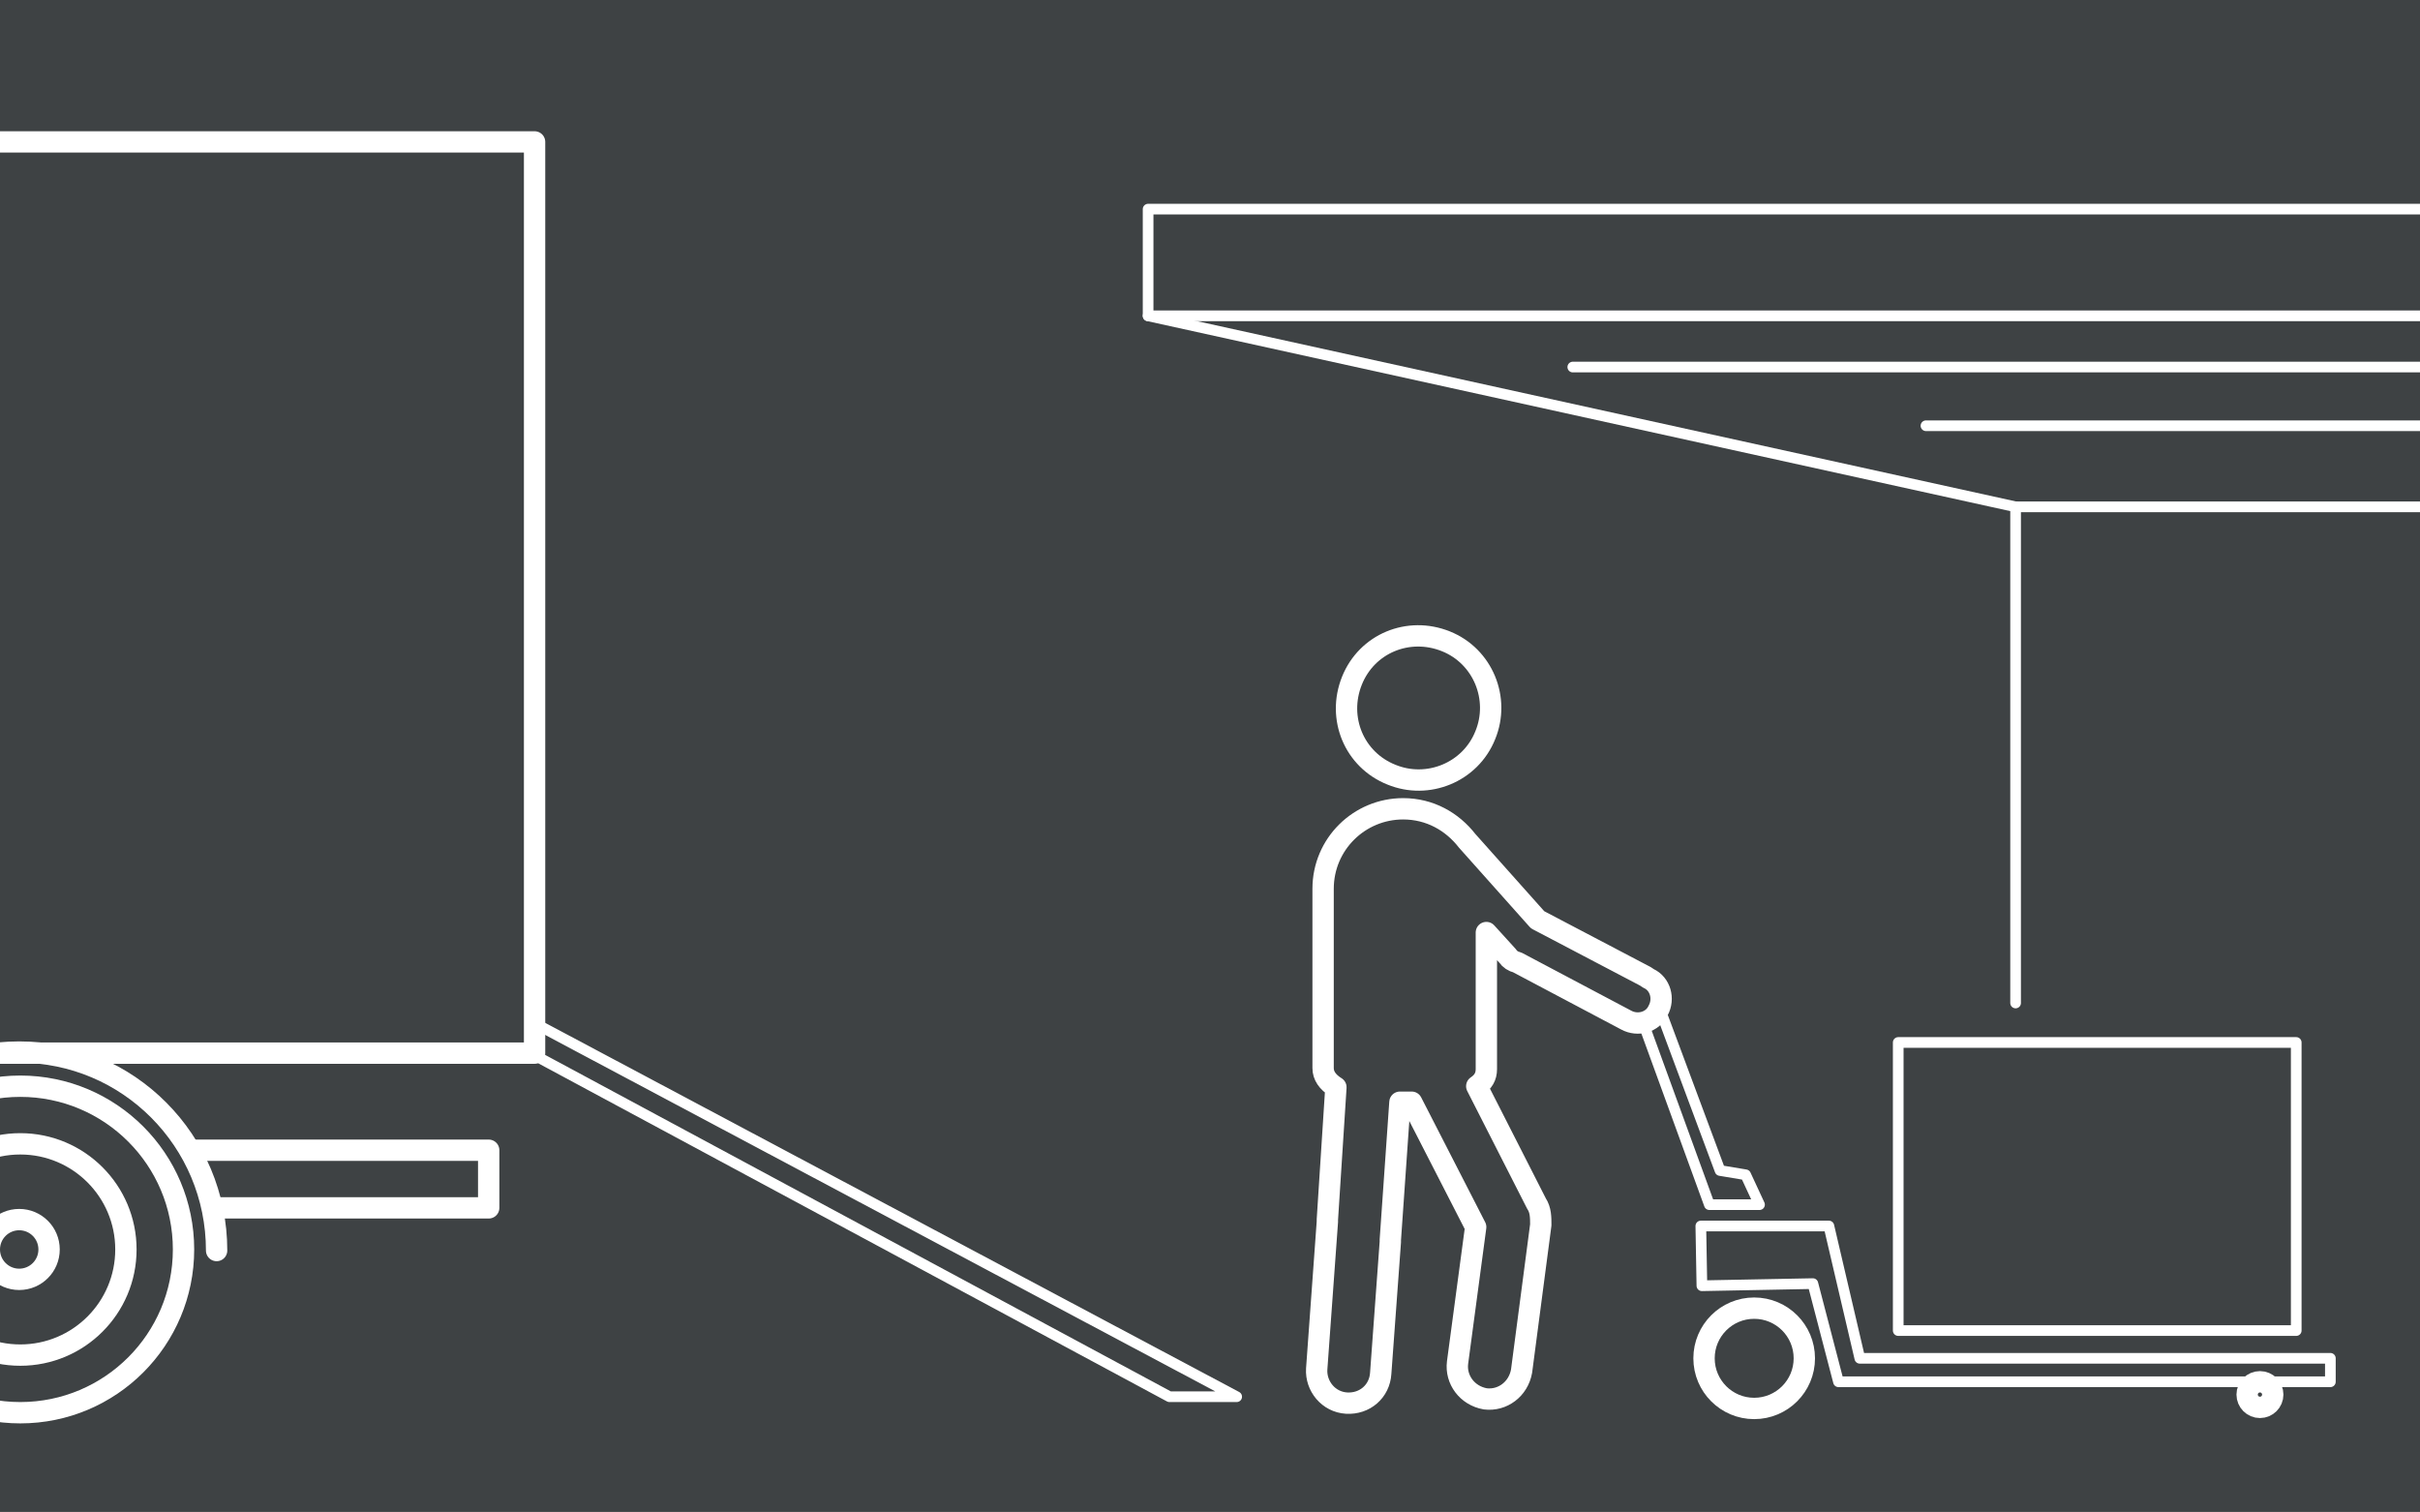 <?xml version="1.0" encoding="UTF-8"?>
<svg id="Ebene_1" xmlns="http://www.w3.org/2000/svg" version="1.1" viewBox="0 0 226.8 141.7">
  <!-- Generator: Adobe Illustrator 29.5.1, SVG Export Plug-In . SVG Version: 2.1.0 Build 141)  -->
  <defs>
    <style>
      .st0 {
        fill: #3e4244;
      }

      .st1 {
        stroke-width: 2px;
      }

      .st1, .st2 {
        fill: none;
        stroke: #fff;
        stroke-linecap: round;
        stroke-linejoin: round;
      }
    </style>
  </defs>
  <g id="BG">
    <rect class="st0" width="226.8" height="141.7"/>
  </g>
  <g id="Pikto_neg">
    <path class="st1" d="M130.4,72.6c3.4,1.4,7.4-.2,8.8-3.7,1.4-3.4-.2-7.4-3.7-8.8s-7.4.2-8.8,3.7c-1.4,3.5.2,7.4,3.7,8.8ZM154.2,91.5l-10.1-5.3-6.6-7.4c-1.4-1.8-3.5-3-6-3-4.1,0-7.5,3.3-7.5,7.5v16.8c0,.7.4,1.3,1.2,1.8l-.8,12.4c0,0,0,.1,0,.2l-1,13.8c-.1,1.6,1.1,3.1,2.8,3.2s3.1-1.1,3.2-2.8l.9-12.3c0,0,0-.2,0-.2l.9-12.9h1.1l6,11.7-1.7,12.7c-.2,1.6.9,3.1,2.6,3.4,1.6.2,3.1-.9,3.4-2.6l1.8-13.7c0-.7,0-1.4-.4-2,0,0,0,0,0,0l-5.6-11c.6-.4.9-.9.9-1.6v-12.8l2,2.2c.2.3.5.5.9.6,0,0,0,0,0,0l10.2,5.4c1.1.6,2.5.2,3-.9.6-1.1.2-2.5-.9-3h0Z"/>
    <polygon class="st2" points="155.8 95.2 153.9 95.6 160.2 112.9 164.9 112.9 163.6 110.1 161.2 109.7 155.8 95.2"/>
    <circle class="st1" cx="164.4" cy="127.3" r="4.7"/>
    <polygon class="st2" points="218.4 129.5 172.3 129.5 169.9 120.3 159.5 120.5 159.4 114.9 171.4 114.9 174.3 127.3 218.4 127.3 218.4 129.5"/>
    <circle class="st1" cx="211.8" cy="130.7" r="1.2"/>
    <rect class="st2" x="177.9" y="97.7" width="37.3" height="27"/>
    <polyline class="st1" points="-18.4 13.3 50.1 13.3 50.1 98.7 -17.2 98.7"/>
    <polyline class="st2" points="50.1 95.9 115.9 130.9 109.6 130.9 50.1 98.9"/>
    <polyline class="st1" points="17.9 107.8 45.8 107.8 45.8 113.2 20.4 113.2"/>
    <circle class="st1" cx="1.9" cy="117.1" r="15.3"/>
    <circle class="st1" cx="1.9" cy="117.1" r="9.9"/>
    <circle class="st1" cx="1.8" cy="117.1" r="2.8"/>
    <path class="st1" d="M-16.7,117.1c0-10.2,8.3-18.5,18.5-18.5s18.5,8.3,18.5,18.6"/>
    <polyline class="st2" points="229.1 19.6 107.6 19.6 107.6 29.6 230.3 29.6"/>
    <polyline class="st2" points="107.6 29.6 188.9 47.5 244.1 47.5"/>
    <line class="st2" x1="188.9" y1="47.5" x2="188.9" y2="94"/>
    <line class="st2" x1="147.4" y1="34.4" x2="231.5" y2="34.4"/>
    <line class="st2" x1="180.5" y1="39.9" x2="243.6" y2="39.9"/>
  </g>
</svg>